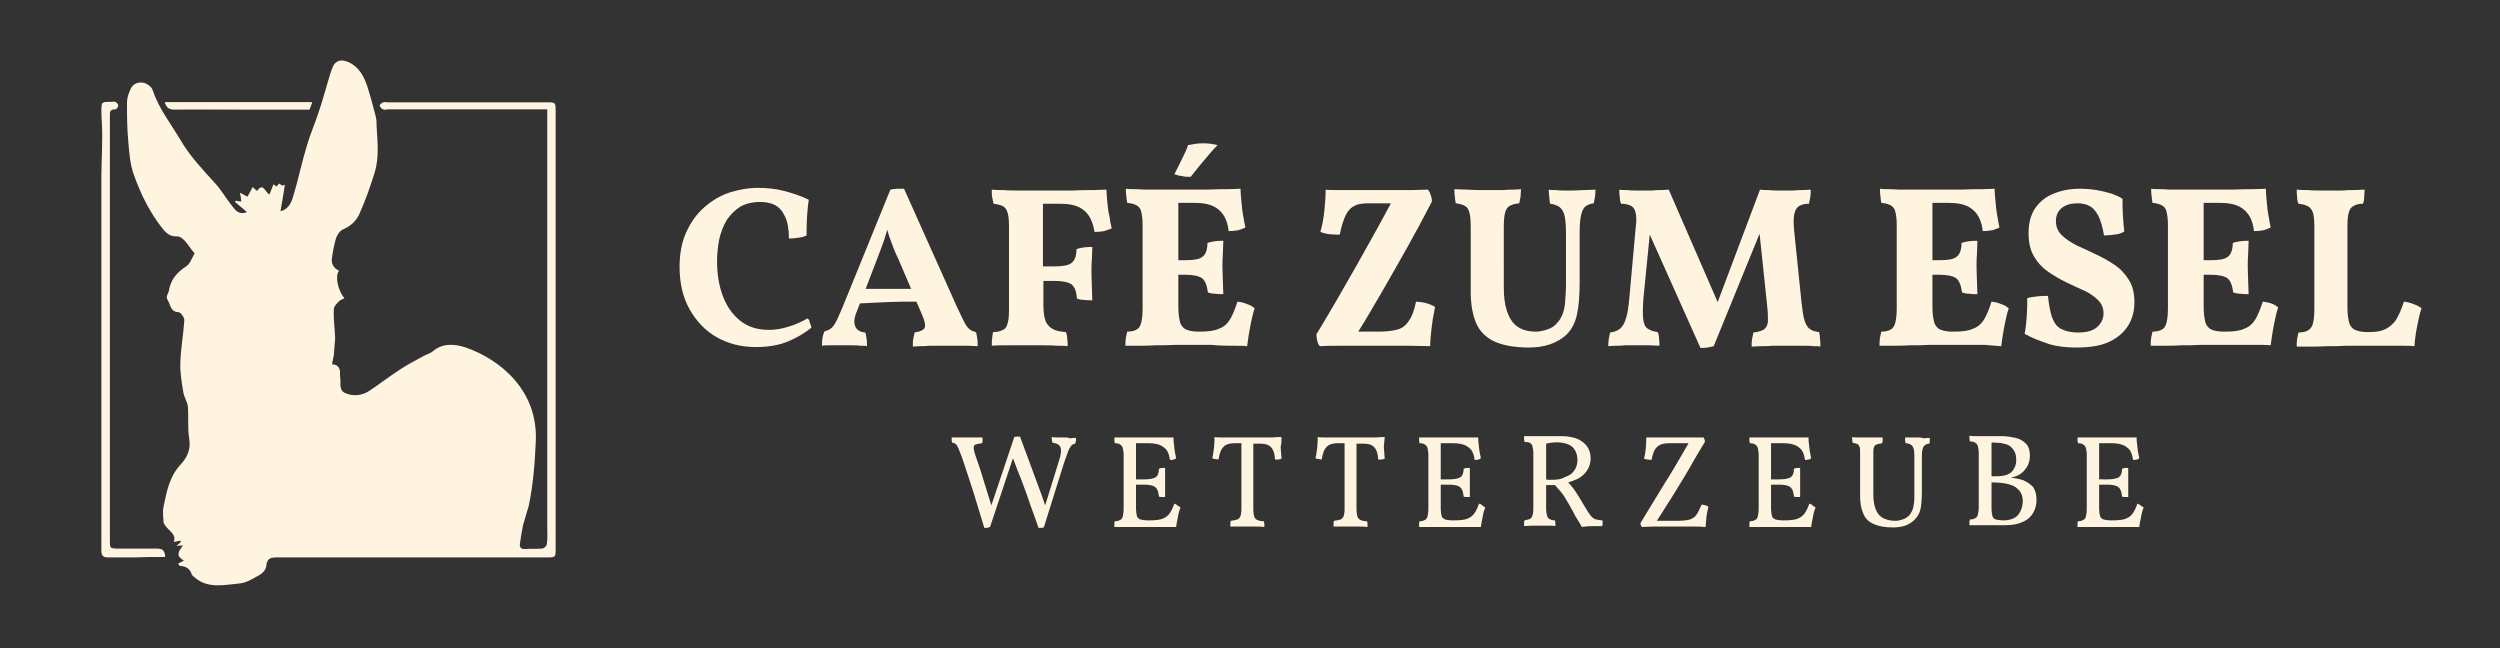 <?xml version="1.0" encoding="utf-8"?>
<!-- Generator: $$$/GeneralStr/196=Adobe Illustrator 27.6.0, SVG Export Plug-In . SVG Version: 6.00 Build 0)  -->
<svg version="1.1" id="Ebene_1" xmlns="http://www.w3.org/2000/svg" xmlns:xlink="http://www.w3.org/1999/xlink" x="0px" y="0px"
	 viewBox="0 0 566.9 147" style="enable-background:new 0 0 566.9 147;" xml:space="preserve">
<rect x="0" y="0" width="566.9" height="147" fill="#333333" stroke="none"/>
<style type="text/css">
	.st0{fill:#FFF4E0;}
</style>
<g>
	<path class="st0" d="M40.4,127.8c0.1,0.2,0.2,0.3,0.3,0.5c1.4,0.1,2.4,0.6,2.8,2c0.1,0.2,0.4,0.4,0.6,0.6c3.1,2.7,6.7,1.7,10.3,1.4
		c0.9-0.1,1.9-0.5,2.6-0.9c1.3-0.8,3.2-1.3,3.4-3.2c0.2-1.7,1.1-1.8,2.5-1.8c20.3,0,40.7,0,61,0c2.1,0,2.1,0,2.1-2c0-33,0-66,0-99.1
		c0-2.1,0-2.1-2.1-2.1c-12,0-24,0-36,0c-0.3,0-0.7-0.1-1,0s-0.8,0.5-0.8,0.7c0.1,0.4,0.4,0.8,0.8,0.9c0.3,0.2,0.8,0,1.1,0
		c11.4,0,22.9,0,34.3,0h1.8c0,0.8,0,1.4,0,2c0,30.9,0,61.8,0,92.7c0,1.3,0.1,2.6-0.1,3.9c0,0.4-0.6,0.9-1,1c-1.3,0.1-2.7,0-4,0.1
		c-0.9,0-1.2-0.4-1.1-1.2c0.2-1.4,0.4-2.8,0.7-4.2c0.4-1.5,0.9-2.9,1.3-4.4c1-4.8,1.4-9.7,1.6-14.7c0.5-11.5-8.1-18.5-15.9-21.2
		c-2.4-0.8-5.2-1.1-7.5,0.9c-0.5,0.4-1.2,0.6-1.8,0.9c-1.8,1-3.6,1.9-5.3,3c-2.5,1.6-4.8,3.4-7.2,5c-1.8,1.2-3.8,1.3-5.6,0.5
		c-1.5-0.7-0.8-2.5-1.1-3.8c0-0.1,0-0.2,0-0.3c0.1-1.2-0.2-2.3-1.8-2.4c0.1-0.8,0.3-1.4,0.4-2.1c0.1-1.3,0.2-2.5,0.3-3.8
		c0-0.6-0.1-1.1-0.1-1.7c-0.1-1.6-0.3-3.3-0.2-4.9c0-0.6,0.6-1.2,1.1-1.7c0.3-0.4,0.9-0.5,1.3-0.8c-1.5-1.7-2.2-5.1-1.2-6.2
		c-1.3-0.6-1.9-1.7-1.6-3.1c0.2-1.4,0.5-2.9,0.9-4.3c0.3-0.8,0.9-1.7,1.6-2c1.7-0.7,3-1.9,3.7-3.5c1.4-3.1,2.5-6.3,3.5-9.5
		c1-3.4,0.6-6.8,0.4-10.3c0-0.8,0-1.5-0.2-2.3c-0.5-1.9-1-3.9-1.6-5.8c-0.7-2.4-1.6-4.7-3.8-6.1c-1.8-1.1-3.6-1.2-4.4,0.8
		c-0.3,0.8-0.6,1.6-0.8,2.4c-0.8,2.6-1.5,5.3-2.4,7.9c-0.8,2.5-1.9,4.9-2.6,7.4c-1.2,3.9-2,7.9-3.2,11.8c-0.4,1.3-1.1,2.7-2.8,3.1
		c0.4-2.2,0.7-4.1,1-6C64.4,42,64.2,42,64,42.1c-0.2-0.2-0.5-0.3-0.7-0.5c-0.2,0.2-0.4,0.5-0.6,0.7C62.3,42,62,41.8,62,41.8
		c-0.3,0.8-0.6,1.5-0.9,2.3c-1.1-0.6-1.4-2.8-2.8-0.8c-0.4-0.3-0.7-0.6-1-0.9c-0.4,0.8-0.8,1.5-1.2,2.2c-0.5-0.3-0.9-0.5-1.7-0.9
		c0.2,0.9,0.3,1.5,0.3,2c-0.4,0-0.8-0.1-1.2-0.2c-0.1,0.1-0.2,0.2-0.2,0.3c0.8,0.7,1.7,1.4,2.7,2.3c-1.8,0.7-2.6-0.4-3.3-1.3
		c-1.3-1.6-2.3-3.4-3.7-5c-2.9-3.2-5.9-6.3-8.1-10.1c-2.2-3.7-4.9-7.1-6.3-11.3c-0.2-0.7-1.2-1.4-1.9-1.6c-1.3-0.3-2.5,0.1-3.1,1.4
		c-0.4,0.9-0.8,2-0.8,3c0,3,0,6,0.3,9c0.2,2.5,0.4,5,1.2,7.3C31.9,44,34,48.3,37,52c0.9,1.1,1.8,1.7,3.3,1.6c0.4,0,1,0.4,1.4,0.8
		c0.7,0.7,1.2,1.5,1.8,2.3c0.2,0.3,0.7,0.7,0.6,0.8c-0.6,1-1,2.4-1.9,2.9c-2.1,1.4-3.5,3-3.9,5.5c-0.1,0.7-0.8,1.3-0.3,2.1
		c0.7,1.1,0.6,2.7,2.5,2.8c0.5,0,1.3,1.2,1.3,1.8c-0.2,3.2-0.8,6.4-0.9,9.5c-0.1,2.3,0.3,4.7,0.7,7c0.2,1.1,0.9,2,1,3.1
		c0.2,2.4-0.1,4.8,0.3,7.2c0.4,2.5-0.4,4.3-2,6c-2.5,2.7-3.1,6.1-3.8,9.4c-0.3,1.4,0,3,0,3.8c1,1.9,3,2.3,2.3,4.3
		c0.6-0.1,1-0.2,1.5-0.3c0,0.1,0.1,0.2,0.1,0.3c-0.3,0.3-0.5,0.5-1,0.9c0.7-0.1,1.1-0.1,1.5-0.1c-1.4,1.7-1.4,2.5,0.2,3.4
		C41.2,127.4,40.8,127.6,40.4,127.8"/>
	<path class="st0" d="M37.4,126.3c0-1.5-0.6-1.9-1.7-1.8c-2.9,0-5.8,0-8.6,0c-2.2,0-2.2,0-2.2-2.3c0-27.5,0-55,0-82.5
		c0-4.4,0-8.8,0-13.2c0-0.9-0.1-1.8,1.3-1.7c0.2,0,0.6-0.5,0.6-0.9c0-0.2-0.3-0.6-0.6-0.7c-0.2-0.1-0.6,0-0.9,0
		c-2.2,0-2.2,0-2.2,2.1c0,1.9,0.2,3.7,0.2,5.6c0,3-0.2,6-0.2,9c0,27.8,0,55.5,0,83.3c0,0.6,0,1.3,0,1.9c0,0.9,0.4,1.3,1.3,1.3
		c2,0,3.9,0,5.9,0C32.5,126.3,34.9,126.3,37.4,126.3"/>
	<path class="st0" d="M37.4,23.2c0.4,1.3,1.1,1.6,2.3,1.6c4.8-0.1,9.6,0,14.4,0c5.3,0,10.7,0,16.1,0c0.2-0.5,0.4-1,0.6-1.6H37.4z"/>
	<path class="st0" d="M37.4,126.3c-2.5,0-4.8,0-7.2,0c-2,0-3.9,0-5.9,0c-0.9,0-1.3-0.4-1.3-1.3c0-0.6,0-1.2,0-1.9
		c0-27.8,0-55.5,0-83.3c0-3,0.2-6,0.2-9c0-1.9-0.2-3.7-0.2-5.6c0-2.1,0-2.1,2.2-2.1c0.3,0,0.6-0.1,0.9,0c0.3,0.2,0.7,0.5,0.6,0.7
		c0,0.3-0.4,0.9-0.6,0.9c-1.4-0.1-1.3,0.8-1.3,1.7c0,4.4,0,8.8,0,13.2c0,27.5,0,55,0,82.5c0,2.3,0,2.3,2.2,2.3c2.9,0,5.8,0,8.6,0
		C36.7,124.4,37.3,124.8,37.4,126.3"/>
	<path class="st0" d="M37.4,23.2h33.3c-0.2,0.6-0.4,1.1-0.6,1.6c-5.4,0-10.7,0-16.1,0c-4.8,0-9.6,0-14.4,0
		C38.6,24.9,37.8,24.6,37.4,23.2"/>
</g>
<g>
	<path class="st0" d="M335.4,114.2c-0.3,0.8-0.6,1.5-1,2.1s-0.9,1-1.6,1.3s-1.8,0.4-3.2,0.4h-0.2c-0.7,0-1.3-0.1-1.7-0.2
		c-0.4-0.2-0.7-0.4-0.8-0.8c-0.1-0.4-0.2-1-0.2-1.7v-5.4h1.9c1.2,0,2.1,0.2,2.5,0.6c0.5,0.4,0.7,1.1,0.8,2.1
		c0.2,0.1,0.4,0.1,0.7,0.1c0.2,0,0.5,0,0.7,0c0-0.5,0-1.1,0-1.7s0-1.2,0-1.7s0-1.1,0-1.6c0-0.6,0-1.1,0-1.6c-0.3,0-0.5,0-0.7,0
		s-0.5,0.1-0.7,0.2c0,1-0.3,1.6-0.7,1.9c-0.5,0.3-1.3,0.5-2.6,0.5h-1.9v-8.2h2.8c1.3,0,2.3,0.2,3,0.6s1.2,0.9,1.4,1.4
		c0.3,0.6,0.4,1.2,0.5,1.8c0.3,0,0.5,0,0.8-0.1c0.2,0,0.4-0.1,0.6-0.3c-0.1-0.4-0.2-0.9-0.3-1.5c-0.1-0.6-0.1-1.1-0.2-1.7
		s-0.1-1.1-0.1-1.5c-0.3,0-0.8,0-1.6,0c-0.7,0-1.6,0-2.8,0c-1.1,0-2.5,0-4,0h-1.1c-0.4,0-0.9,0-1.4,0s-1,0-1.4,0s-0.8,0-1.1,0
		c0,0.2,0,0.5,0,0.7s0.1,0.4,0.1,0.6c0.5,0,1,0.1,1.2,0.3c0.3,0.2,0.5,0.4,0.6,0.8s0.2,0.9,0.2,1.5v12.2c0,0.8-0.1,1.4-0.2,1.8
		s-0.3,0.7-0.6,0.8c-0.3,0.2-0.7,0.3-1.2,0.3c-0.1,0.2-0.1,0.3-0.1,0.6c0,0.2,0,0.5,0,0.7c0.4,0,0.9,0,1.5,0s1.3,0,2.1,0
		c0.7,0,1.5,0,2.2,0h1.9c0.9,0,1.8,0,2.6,0c0.8,0,1.6,0,2.2,0s1.2,0,1.5,0c0.1-0.7,0.2-1.4,0.4-2.2c0.1-0.8,0.3-1.5,0.6-2.2
		c-0.2-0.2-0.4-0.3-0.6-0.4C336,114.4,335.7,114.3,335.4,114.2"/>
	<path class="st0" d="M351.9,108.8c-0.3,0-0.5,0-0.7,0s-0.4,0-0.6-0.1v-8.1c0.3-0.1,0.7-0.1,1-0.2c0.4,0,0.8-0.1,1.2-0.1
		c1.8,0,3.1,0.4,3.8,1.1c0.7,0.7,1.1,1.7,1.1,2.9c0,1-0.3,1.9-0.8,2.5c-0.5,0.7-1.2,1.1-2.1,1.4C354,108.7,353,108.8,351.9,108.8
		 M360.6,116.8c-0.3-0.4-0.7-1-1.1-1.7c-0.6-1-1.1-1.8-1.5-2.5s-0.8-1.2-1.2-1.8c-0.3-0.4-0.7-0.9-1.2-1.4c0.9-0.3,1.8-0.6,2.5-1
		c0.8-0.5,1.4-1.1,1.9-1.9c0.4-0.7,0.7-1.6,0.7-2.5c0-1-0.2-1.8-0.7-2.6c-0.5-0.8-1.2-1.3-2.1-1.8c-1-0.4-2.2-0.7-3.7-0.7
		c-0.8,0-1.7,0-2.5,0s-1.7,0-2.5,0c-0.7,0-1.4,0-2.1,0s-1.2,0-1.5,0c0,0.2,0,0.5,0,0.7s0.1,0.4,0.1,0.6c0.5,0,1,0.1,1.2,0.2
		c0.3,0.2,0.5,0.4,0.6,0.8s0.2,0.9,0.2,1.6v12.6c0,0.7-0.1,1.2-0.2,1.5c-0.1,0.4-0.3,0.6-0.6,0.8c-0.3,0.1-0.7,0.2-1.2,0.3
		c-0.1,0.2-0.1,0.4-0.1,0.6s0,0.4,0,0.7c0.5,0,1-0.1,1.7-0.1s1.3,0,1.8,0h1c0.4,0,0.8,0,1.3,0s0.9,0,1.3,0.1c0-0.2,0-0.4,0-0.7
		c0-0.2-0.1-0.4-0.1-0.6c-0.5,0-0.9-0.1-1.2-0.3c-0.3-0.1-0.5-0.4-0.6-0.8s-0.2-0.9-0.2-1.5V110c0.3,0,0.7,0,1,0s0.7,0,1,0
		c0.5,0.6,1,1.1,1.4,1.6c0.5,0.6,0.9,1.2,1.2,1.8c0.4,0.6,0.7,1.2,1.1,1.9c0.3,0.5,0.5,0.9,0.7,1.3s0.4,0.8,0.7,1.2
		c0.3,0.4,0.6,1,1,1.7c0.7-0.1,1.5-0.2,2.3-0.2s1.6,0,2.3,0c0.1-0.2,0.1-0.4,0.1-0.6s0-0.4,0-0.7c-0.7,0-1.3-0.2-1.8-0.3
		C361.3,117.5,360.9,117.2,360.6,116.8"/>
	<path class="st0" d="M241.4,99.2c-0.5,0-1,0-1.5,0s-0.9,0-1.4-0.1c0,0.2,0,0.4,0,0.6s0.1,0.5,0.2,0.7c1,0.1,1.6,0.5,1.8,1.1
		s0.1,1.7-0.4,3.1l-3.1,10c-0.5-1.5-1-3-1.6-4.5c-0.7-1.9-1.4-3.8-2.1-5.7c-0.7-1.9-1.4-3.7-2-5.4c-0.3,0-0.6,0-0.8,0
		s-0.4,0.1-0.5,0.1l-5.2,15.5c-0.3-0.9-0.6-1.9-0.9-2.9c-0.4-1.4-0.9-2.8-1.3-4.2c-0.4-1.4-0.9-2.7-1.3-3.9c-0.3-0.9-0.5-1.5-0.5-2
		c0-0.4,0.1-0.7,0.4-0.8c0.3-0.1,0.8-0.2,1.5-0.3c0.1-0.2,0.1-0.5,0.1-0.7s0-0.4,0-0.6c-0.4,0-0.8,0-1.2,0s-0.9,0-1.3,0
		c-0.4,0-0.8,0-1.1,0h-0.8c-0.3,0-0.6,0-0.9,0c-0.3,0-0.6,0-0.9,0c-0.3,0-0.6,0-0.8,0c0,0.2,0,0.4,0,0.6s0.1,0.4,0.1,0.6
		c0.4,0,0.6,0.1,0.8,0.3c0.2,0.1,0.4,0.4,0.6,0.9c0.2,0.5,0.5,1.2,0.9,2.3c0.9,2.6,1.7,5.2,2.6,7.9c0.8,2.6,1.6,5.3,2.4,7.9
		c0.2,0,0.3,0,0.5,0c0.1,0,0.3,0,0.4-0.1c0.1,0,0.3-0.1,0.4-0.1l5.2-15.6c0.6,1.6,1.2,3.2,1.9,4.9c0.7,1.9,1.4,3.7,2,5.6
		c0.7,1.8,1.3,3.6,1.9,5.3c0.2,0,0.4,0,0.6,0c0.2,0,0.4-0.1,0.6-0.1l4.6-14.7c0.4-1.1,0.7-1.9,0.9-2.5s0.5-1,0.7-1.3
		s0.5-0.4,0.9-0.5c0.1-0.2,0.1-0.4,0.2-0.7c0-0.2,0-0.4,0-0.6c-0.4,0-0.9,0-1.4,0.1C242.3,99.2,241.8,99.2,241.4,99.2"/>
	<path class="st0" d="M290.6,99.1c-0.5,0-1.2,0-2,0.1c-0.8,0-1.7,0-2.7,0h-3H280c-0.9,0-1.8,0-2.6,0c-0.8,0-1.5,0-2-0.1
		c0,0.7,0,1.4-0.1,2.3c-0.1,0.8-0.2,1.7-0.4,2.5c0.2,0.1,0.4,0.2,0.7,0.2c0.3,0,0.5,0.1,0.7,0.1c0.1-0.7,0.3-1.4,0.5-1.9
		s0.6-1,1-1.3c0.5-0.3,1.2-0.5,2.2-0.5h1.5v15c0,0.7-0.1,1.2-0.2,1.5c-0.1,0.4-0.4,0.6-0.7,0.8c-0.3,0.1-0.8,0.2-1.5,0.3
		c-0.1,0.2-0.1,0.3-0.1,0.6c0,0.2,0,0.5,0,0.7c0.4,0,0.8,0,1.2,0c0.4,0,0.9,0,1.4,0s0.9,0,1.3,0c0.6,0,1.3,0,1.9,0
		c0.7,0,1.3,0,1.9,0.1c0-0.3,0-0.5,0-0.7s-0.1-0.4-0.1-0.6c-0.6,0-1.1-0.1-1.5-0.3c-0.3-0.1-0.6-0.4-0.7-0.8s-0.2-0.9-0.2-1.5v-15
		h1.6c1.2,0,2,0.3,2.5,0.9s0.8,1.5,0.8,2.7c0.3,0,0.6,0,0.8,0c0.2,0,0.5-0.1,0.7-0.2c-0.1-1-0.1-1.8-0.2-2.6
		C290.6,100.5,290.6,99.8,290.6,99.1"/>
	<path class="st0" d="M384.7,116.7c-0.3,0.5-0.9,0.9-1.5,1.1c-0.7,0.2-1.6,0.3-2.9,0.3h-4.6c1.2-1.8,2.3-3.7,3.5-5.5
		c1.2-2,2.5-4,3.7-6.1s2.4-4.2,3.7-6.3c0-0.2,0-0.4-0.1-0.6s-0.1-0.3-0.2-0.4c-0.7,0-1.4,0-2,0s-1.2,0-1.8,0h-1.9h-1.8
		c-0.7,0-1.4,0-2.1,0s-1.4,0-2,0s-1.1,0-1.4,0c0,0.8,0,1.6-0.1,2.5s-0.2,1.6-0.4,2.3c0.2,0.1,0.5,0.2,0.8,0.2s0.6,0.1,0.9,0.1
		c0.2-1.1,0.5-1.9,0.8-2.4s0.8-0.9,1.3-1.1s1.3-0.3,2.1-0.3h4.2c-0.8,1.4-1.7,2.9-2.5,4.3c-0.9,1.5-1.8,3.1-2.8,4.6
		c-0.9,1.5-1.9,3.1-2.8,4.6s-1.9,3.1-2.8,4.6c0,0.2,0,0.4,0.1,0.5c0,0.1,0.1,0.3,0.2,0.4c0.6,0,1.5-0.1,2.8-0.1c1.2,0,2.5,0,3.9,0
		h2.6c0.8,0,1.6,0,2.5,0s1.7,0,2.7,0.1c0-0.5,0-1,0.1-1.6c0-0.5,0.1-1.1,0.2-1.6s0.2-1,0.3-1.4c-0.4-0.3-0.9-0.4-1.5-0.5
		C385.4,115.3,385.1,116.2,384.7,116.7"/>
	<path class="st0" d="M314,99.1c-0.5,0-1.2,0-2,0.1c-0.8,0-1.7,0-2.7,0h-3h-2.9c-0.9,0-1.8,0-2.6,0c-0.8,0-1.5,0-2-0.1
		c0,0.7,0,1.4-0.1,2.3c-0.1,0.8-0.2,1.7-0.4,2.5c0.2,0.1,0.4,0.2,0.7,0.2c0.3,0,0.5,0.1,0.7,0.1c0.1-0.7,0.3-1.4,0.5-1.9
		s0.6-1,1-1.3c0.5-0.3,1.2-0.5,2.2-0.5h1.5v15c0,0.7-0.1,1.2-0.2,1.5c-0.1,0.4-0.4,0.6-0.7,0.8c-0.3,0.1-0.8,0.2-1.5,0.3
		c-0.1,0.2-0.1,0.3-0.1,0.6c0,0.2,0,0.5,0,0.7c0.4,0,0.8,0,1.2,0c0.4,0,0.9,0,1.4,0s0.9,0,1.3,0c0.6,0,1.3,0,1.9,0
		c0.7,0,1.3,0,1.9,0.1c0-0.3,0-0.5,0-0.7s-0.1-0.4-0.1-0.6c-0.6,0-1.1-0.1-1.5-0.3c-0.3-0.1-0.6-0.4-0.7-0.8s-0.2-0.9-0.2-1.5v-15
		h1.6c1.2,0,2,0.3,2.5,0.9s0.8,1.5,0.8,2.7c0.3,0,0.6,0,0.8,0c0.2,0,0.5-0.1,0.7-0.2c-0.1-1-0.1-1.8-0.2-2.6
		C313.9,100.5,313.9,99.8,314,99.1"/>
	<path class="st0" d="M266.3,114.2c-0.3,0.8-0.6,1.5-1,2.1s-0.9,1-1.6,1.3s-1.8,0.4-3.2,0.4h-0.2c-0.7,0-1.3-0.1-1.7-0.2
		c-0.4-0.2-0.7-0.4-0.8-0.8c-0.1-0.4-0.2-1-0.2-1.7v-5.4h1.9c1.2,0,2.1,0.2,2.5,0.6c0.5,0.4,0.7,1.1,0.8,2.1
		c0.2,0.1,0.4,0.1,0.7,0.1c0.2,0,0.5,0,0.7,0c0-0.5,0-1.1,0-1.7s0-1.2,0-1.7s0-1.1,0-1.6c0-0.6,0-1.1,0-1.6c-0.3,0-0.5,0-0.7,0
		s-0.5,0.1-0.7,0.2c0,1-0.3,1.6-0.7,1.9c-0.5,0.3-1.3,0.5-2.6,0.5h-1.9v-8.2h2.8c1.3,0,2.3,0.2,3,0.6s1.2,0.9,1.4,1.4
		c0.3,0.6,0.4,1.2,0.5,1.8c0.3,0,0.5,0,0.8-0.1c0.2,0,0.4-0.1,0.6-0.3c-0.1-0.4-0.2-0.9-0.3-1.5c-0.1-0.6-0.1-1.1-0.2-1.7
		s-0.1-1.1-0.1-1.5c-0.3,0-0.8,0-1.6,0c-0.7,0-1.6,0-2.8,0c-1.1,0-2.5,0-4,0h-1.1c-0.4,0-0.9,0-1.4,0s-1,0-1.4,0s-0.8,0-1.1,0
		c0,0.2,0,0.5,0,0.7s0.1,0.4,0.1,0.6c0.5,0,1,0.1,1.2,0.3c0.3,0.2,0.5,0.4,0.6,0.8s0.2,0.9,0.2,1.5v12.2c0,0.8-0.1,1.4-0.2,1.8
		c-0.1,0.4-0.3,0.7-0.6,0.8c-0.3,0.2-0.7,0.3-1.2,0.3c-0.1,0.2-0.1,0.3-0.1,0.6c0,0.2,0,0.5,0,0.7c0.4,0,0.9,0,1.5,0s1.3,0,2.1,0
		c0.7,0,1.5,0,2.2,0h1.9c0.9,0,1.8,0,2.6,0s1.6,0,2.2,0s1.2,0,1.5,0c0.1-0.7,0.2-1.4,0.4-2.2c0.1-0.8,0.3-1.5,0.6-2.2
		c-0.2-0.2-0.4-0.3-0.6-0.4C266.8,114.4,266.6,114.3,266.3,114.2"/>
	<path class="st0" d="M484.7,114.2c-0.3,0.8-0.6,1.5-1,2.1s-0.9,1-1.6,1.3s-1.8,0.4-3.2,0.4h-0.2c-0.7,0-1.3-0.1-1.7-0.2
		c-0.4-0.2-0.7-0.4-0.8-0.8c-0.1-0.4-0.2-1-0.2-1.7v-5.4h1.9c1.2,0,2.1,0.2,2.5,0.6c0.5,0.4,0.7,1.1,0.8,2.1
		c0.2,0.1,0.4,0.1,0.7,0.1c0.2,0,0.5,0,0.7,0c0-0.5,0-1.1,0-1.7s0-1.2,0-1.7s0-1.1,0-1.6c0-0.6,0-1.1,0-1.6c-0.3,0-0.5,0-0.7,0
		s-0.5,0.1-0.7,0.2c0,1-0.3,1.6-0.7,1.9c-0.5,0.3-1.3,0.5-2.6,0.5H476v-8.2h2.8c1.3,0,2.3,0.2,3,0.6s1.2,0.9,1.4,1.4
		c0.3,0.6,0.4,1.2,0.5,1.8c0.3,0,0.5,0,0.8-0.1c0.2,0,0.4-0.1,0.6-0.3c-0.1-0.4-0.2-0.9-0.3-1.5c-0.1-0.6-0.1-1.1-0.2-1.7
		s-0.1-1.1-0.1-1.5c-0.3,0-0.8,0-1.6,0c-0.7,0-1.6,0-2.8,0c-1.1,0-2.5,0-4,0H475c-0.4,0-0.9,0-1.4,0s-1,0-1.4,0s-0.8,0-1.1,0
		c0,0.2,0,0.5,0,0.7s0.1,0.4,0.1,0.6c0.5,0,1,0.1,1.2,0.3c0.3,0.2,0.5,0.4,0.6,0.8s0.2,0.9,0.2,1.5v12.2c0,0.8-0.1,1.4-0.2,1.8
		s-0.3,0.7-0.6,0.8c-0.3,0.2-0.7,0.3-1.2,0.3c-0.1,0.2-0.1,0.3-0.1,0.6c0,0.2,0,0.5,0,0.7c0.4,0,0.9,0,1.5,0s1.3,0,2.1,0
		c0.7,0,1.5,0,2.2,0h1.9c0.9,0,1.8,0,2.6,0c0.8,0,1.6,0,2.2,0s1.2,0,1.5,0c0.1-0.7,0.2-1.4,0.4-2.2c0.1-0.8,0.3-1.5,0.6-2.2
		c-0.2-0.2-0.4-0.3-0.6-0.4C485.2,114.4,485,114.3,484.7,114.2"/>
	<path class="st0" d="M457.5,116.9c-0.7,0.7-1.8,1.1-3.2,1.1c-0.7,0-1.3-0.1-1.7-0.2c-0.4-0.1-0.7-0.4-0.8-0.8
		c-0.1-0.4-0.2-1-0.2-1.8v-5.8h0.7c0.7,0,1.5,0.1,2.2,0.2s1.4,0.3,2.1,0.6c0.6,0.3,1.1,0.8,1.5,1.3c0.4,0.6,0.6,1.3,0.6,2.3
		C458.6,115.1,458.2,116.1,457.5,116.9 M452.8,100.4c0.7,0,1.3,0.1,2,0.3c0.7,0.2,1.3,0.6,1.7,1.2c0.5,0.6,0.7,1.4,0.7,2.4
		c0,0.6-0.1,1.2-0.4,1.8c-0.3,0.6-0.7,1.1-1.4,1.4c-0.7,0.4-1.7,0.5-2.9,0.5h-0.9v-7.6c0.2,0,0.3-0.1,0.5-0.1
		C452.2,100.4,452.5,100.4,452.8,100.4 M458.8,108.9c-0.9-0.3-1.9-0.5-2.9-0.6c1.3-0.2,2.4-0.7,3.2-1.7c0.8-0.9,1.2-2,1.2-3.3
		c0-1.2-0.3-2.1-0.9-2.7s-1.4-1.1-2.3-1.3c-1-0.2-2-0.4-3.2-0.4c-0.5,0-0.9,0-1.4,0s-1,0-1.4,0c-0.5,0-1,0-1.4,0c-0.5,0-1.1,0-1.7,0
		s-1,0-1.4-0.1c0,0.2,0,0.5,0,0.7s0.1,0.4,0.1,0.6c0.5,0,1,0.1,1.2,0.3c0.3,0.2,0.5,0.4,0.6,0.8s0.2,0.9,0.2,1.5v12.2
		c0,0.8-0.1,1.4-0.2,1.8s-0.3,0.7-0.6,0.8c-0.3,0.2-0.7,0.3-1.2,0.3c-0.1,0.2-0.1,0.3-0.1,0.6c0,0.2,0,0.5,0,0.7c0.4,0,0.9,0,1.6,0
		s1.4,0,2.2,0c0.8,0,1.6,0,2.3,0h2c1.7,0,3.1-0.3,4.1-0.8c1.1-0.5,1.8-1.2,2.3-2.1s0.7-1.9,0.7-2.9c0-1.2-0.3-2.2-0.8-2.9
		C460.4,109.8,459.7,109.3,458.8,108.9"/>
	<path class="st0" d="M410.3,114.2c-0.3,0.8-0.6,1.5-1,2.1s-0.9,1-1.6,1.3s-1.8,0.4-3.2,0.4h-0.2c-0.7,0-1.3-0.1-1.7-0.2
		c-0.4-0.2-0.7-0.4-0.8-0.8c-0.1-0.4-0.2-1-0.2-1.7v-5.4h1.9c1.2,0,2.1,0.2,2.5,0.6c0.5,0.4,0.7,1.1,0.8,2.1
		c0.2,0.1,0.4,0.1,0.7,0.1c0.2,0,0.5,0,0.7,0c0-0.5,0-1.1,0-1.7s0-1.2,0-1.7s0-1.1,0-1.6c0-0.6,0-1.1,0-1.6c-0.3,0-0.5,0-0.7,0
		s-0.5,0.1-0.7,0.2c0,1-0.3,1.6-0.7,1.9c-0.5,0.3-1.3,0.5-2.6,0.5h-1.9v-8.2h2.8c1.3,0,2.3,0.2,3,0.6s1.2,0.9,1.4,1.4
		c0.3,0.6,0.4,1.2,0.5,1.8c0.3,0,0.5,0,0.8-0.1c0.2,0,0.4-0.1,0.6-0.3c-0.1-0.4-0.2-0.9-0.3-1.5c-0.1-0.6-0.1-1.1-0.2-1.7
		s-0.1-1.1-0.1-1.5c-0.3,0-0.8,0-1.6,0c-0.7,0-1.6,0-2.8,0c-1.1,0-2.5,0-4,0h-1.1c-0.4,0-0.9,0-1.4,0s-1,0-1.4,0s-0.8,0-1.1,0
		c0,0.2,0,0.5,0,0.7s0.1,0.4,0.1,0.6c0.5,0,1,0.1,1.2,0.3c0.3,0.2,0.5,0.4,0.6,0.8s0.2,0.9,0.2,1.5v12.2c0,0.8-0.1,1.4-0.2,1.8
		s-0.3,0.7-0.6,0.8c-0.3,0.2-0.7,0.3-1.2,0.3c-0.1,0.2-0.1,0.3-0.1,0.6c0,0.2,0,0.5,0,0.7c0.4,0,0.9,0,1.5,0s1.3,0,2.1,0
		c0.7,0,1.5,0,2.2,0h1.9c0.9,0,1.8,0,2.6,0c0.8,0,1.6,0,2.2,0s1.2,0,1.5,0c0.1-0.7,0.2-1.4,0.4-2.2c0.1-0.8,0.3-1.5,0.6-2.2
		c-0.2-0.2-0.4-0.3-0.6-0.4C410.9,114.4,410.6,114.3,410.3,114.2"/>
	<path class="st0" d="M434.8,99.2c-0.3,0-0.6,0-1,0c-0.3,0-0.7,0-1,0s-0.6,0-0.8,0c0,0.2,0,0.4,0,0.6s0.1,0.4,0.1,0.7
		c0.6,0,1,0.2,1.3,0.4c0.3,0.2,0.5,0.6,0.6,1.1s0.1,1.3,0.1,2.2v7.4c0,1.1,0,1.9-0.1,2.6s-0.2,1.2-0.4,1.6c-0.2,0.4-0.4,0.8-0.7,1.1
		c-0.4,0.4-0.9,0.7-1.5,0.9c-0.6,0.2-1.1,0.3-1.6,0.3c-1.3,0-2.3-0.3-3.1-0.8c-0.7-0.5-1.2-1.2-1.5-2.2c-0.3-0.9-0.4-1.9-0.4-3v-9
		c0-0.7,0-1.3,0.1-1.6c0.1-0.3,0.3-0.6,0.6-0.7c0.3-0.1,0.7-0.2,1.3-0.3c0.1-0.2,0.1-0.4,0.1-0.7c0-0.2,0-0.4,0-0.6
		c-0.2,0-0.5,0-0.7,0c-0.3,0-0.6,0-0.9,0s-0.6,0-0.9,0h-0.9c-0.6,0-1.2,0-1.9,0c-0.6,0-1.2,0-1.6-0.1c0,0.2,0,0.4,0,0.6
		s0.1,0.4,0.1,0.7c0.5,0.1,0.9,0.2,1.1,0.3c0.2,0.1,0.4,0.4,0.5,0.7c0.1,0.3,0.1,0.9,0.1,1.6v9.5c0,1.5,0.2,2.8,0.7,3.9
		c0.4,1.1,1.2,1.9,2.3,2.4c1.1,0.5,2.5,0.8,4.4,0.8c1,0,1.9-0.1,2.8-0.4c0.8-0.3,1.5-0.7,2.1-1.3c0.7-0.7,1.2-1.5,1.4-2.5
		c0.2-1,0.3-2.3,0.3-4v-7.1c0-1,0-1.7,0.1-2.2s0.3-0.9,0.5-1.1c0.3-0.2,0.6-0.4,1.1-0.4c0.1-0.3,0.1-0.6,0.1-0.8c0-0.2,0-0.4,0-0.5
		c-0.4,0-0.8,0-1.4,0.1C435.8,99.2,435.3,99.2,434.8,99.2"/>
	<path class="st0" d="M270,40.1c1-1.3,2-2.5,3-3.7s2-2.4,3.1-3.5c-0.9-0.2-1.9-0.4-3-0.4c-0.6,0-1.3,0-1.9,0.1s-1.3,0.2-1.8,0.3
		c-0.3,1-0.8,2-1.4,3.2s-1.1,2.3-1.7,3.4c0.6,0.2,1.1,0.4,1.7,0.4C268.5,40.1,269.2,40.1,270,40.1"/>
	<path class="st0" d="M183.1,72.2c-1.4,0.8-2.9,1.5-4.4,1.9c-1.5,0.5-3,0.7-4.4,0.7c-2.6,0-4.7-0.7-6.5-2.1c-1.7-1.4-3-3.2-3.9-5.6
		s-1.3-5-1.3-7.9c0-1.7,0.2-3.4,0.5-5c0.4-1.6,0.9-3,1.7-4.3c0.8-1.2,1.8-2.2,3-3c1.2-0.7,2.8-1.1,4.5-1.1c1.3,0,2.5,0.2,3.4,0.7
		c1,0.5,1.7,1.3,2.3,2.6c0.6,1.2,0.9,2.9,0.9,5c0.7,0,1.4-0.1,2.2-0.2c0.8-0.1,1.4-0.3,1.8-0.5c0-1.4,0-2.8,0.1-4.2s0.2-2.7,0.4-3.9
		c-1.8-0.9-3.7-1.5-5.6-2c-1.9-0.5-3.9-0.7-5.9-0.7c-2.3,0-4.4,0.4-6.6,1.1c-2.1,0.7-4,1.9-5.7,3.4s-3,3.4-4,5.6
		c-1,2.2-1.5,4.8-1.5,7.8c0,3.6,0.7,6.8,2.2,9.5s3.5,4.9,6.1,6.4s5.6,2.3,9,2.3c2.7,0,5.1-0.4,7.1-1.2c2-0.8,3.9-1.9,5.5-3.2
		c-0.1-0.4-0.2-0.8-0.4-1.2C183.6,72.7,183.4,72.4,183.1,72.2"/>
	<path class="st0" d="M251.1,45.9c-0.1-1.1-0.2-2-0.2-2.9c-0.8,0-1.8,0.1-3,0.1c-1.3,0-2.8,0-4.7,0.1c-1.9,0-4.2,0-7,0h-2.3
		c-1,0-2.1,0-3.2,0c-1.1,0-2.2,0-3.2-0.1c-1,0-1.8,0-2.6-0.1c0,0.7,0,1.3,0.1,1.8s0.2,1,0.3,1.4c0.9,0.1,1.7,0.3,2.2,0.6
		s0.8,0.8,1,1.5s0.3,1.7,0.3,3.1v18.8c0,1.4-0.1,2.4-0.3,3.1s-0.5,1.3-1.1,1.5c-0.5,0.3-1.2,0.5-2.2,0.5c-0.1,0.4-0.2,0.8-0.2,1.3
		c-0.1,0.5-0.1,1.1-0.1,1.8c1-0.1,2.3-0.1,4-0.1s3.3,0,4.9,0c1,0,2,0,3,0s2,0,3,0.1c0.9,0,1.7,0,2.3,0.1c0-0.6,0-1.2-0.1-1.7
		c0-0.6-0.1-1-0.3-1.5c-1.3-0.1-2.3-0.3-3-0.7c-0.7-0.4-1.3-1-1.6-1.8s-0.5-2-0.5-3.5v-5.6h2.6c1.8,0,3.1,0.3,3.8,0.8
		c0.7,0.6,1.1,1.6,1.2,3.2c0.5,0.2,1,0.3,1.6,0.3c0.6,0.1,1.2,0.1,1.9,0.1c0-0.8-0.1-1.8-0.1-2.8s-0.1-2.1-0.1-3.4
		c0-1.1,0-2.2,0.1-3.1c0-1,0.1-1.9,0.1-2.8c-0.6,0-1.2,0-1.9,0.1c-0.6,0.1-1.2,0.2-1.7,0.4c0,1.5-0.4,2.6-1.1,3.1
		c-0.7,0.6-2,0.8-3.9,0.8h-2.6V46.2h3.8c2,0,3.5,0.3,4.6,0.9c1.1,0.6,1.8,1.4,2.3,2.3c0.5,1,0.8,2,1,3.2c0.8,0,1.6-0.1,2.2-0.2
		c0.6-0.2,1.2-0.4,1.7-0.6c-0.2-0.8-0.4-1.7-0.5-2.7C251.3,48,251.2,46.9,251.1,45.9"/>
	<path class="st0" d="M196.3,65.5l2.6-6.8c0.6-1.5,1.1-2.9,1.6-4.3c0.2-0.8,0.5-1.5,0.7-2.3c0.2,0.7,0.4,1.5,0.7,2.2
		c0.5,1.4,1,2.8,1.8,4.4l2.9,6.8C206.6,65.5,196.3,65.5,196.3,65.5z M219.5,78.4c0.9,0,1.6,0.1,2.2,0.1c0-0.6,0-1.2-0.1-1.7
		s-0.1-1-0.3-1.5c-0.5-0.1-1-0.3-1.4-0.6c-0.4-0.3-0.8-0.8-1.2-1.6c-0.4-0.8-1-2-1.7-3.5l-12-26.8c-0.6,0-1.2,0-1.6,0
		c-0.4,0-0.9,0.1-1.5,0.2L191,69.8c-0.6,1.3-1,2.4-1.4,3.1c-0.4,0.8-0.8,1.3-1.2,1.6c-0.4,0.3-0.9,0.5-1.5,0.7
		c-0.2,0.5-0.3,1-0.4,1.5s-0.1,1.1-0.1,1.7c0.5-0.1,1.2-0.1,2.1-0.1c0.9,0,1.7,0,2.6,0c0.6,0,1.2,0,2,0c0.7,0,1.4,0,2,0.1
		c0.6,0,1.2,0,1.5,0.1c0-0.6,0-1.2-0.1-1.7s-0.1-1-0.3-1.4c-1.2-0.1-2-0.6-2.3-1.5c-0.3-0.8-0.2-1.9,0.4-3.3l0.7-1.8
		c2-0.1,4.1-0.2,6.2-0.3c2.3-0.1,4.5-0.1,6.6-0.1l1.3,3c0.6,1.4,0.8,2.3,0.6,2.9c-0.2,0.5-1,0.9-2.3,1.1c-0.1,0.4-0.2,0.9-0.3,1.4
		s-0.1,1.1-0.1,1.8c0.4,0,0.9-0.1,1.6-0.1c0.7,0,1.4,0,2.2-0.1c0.8,0,1.5,0,2.2,0h1.7h2.2C217.7,78.4,218.6,78.4,219.5,78.4"/>
	<path class="st0" d="M547.4,69c-0.7-0.3-1.4-0.5-2.3-0.6c-0.5,1.6-1.1,3-1.7,4c-0.6,1-1.5,1.7-2.4,2.2c-1,0.5-2.2,0.7-3.7,0.7h-0.6
		c-1.1,0-2-0.2-2.7-0.5c-0.6-0.3-1.1-0.9-1.3-1.6c-0.2-0.8-0.4-1.9-0.4-3.4V51.4c0-1.4,0.1-2.5,0.3-3.2s0.5-1.2,1.1-1.5
		c0.5-0.3,1.2-0.5,2.1-0.5c0.2-0.4,0.3-0.9,0.3-1.5s0.1-1.1,0.1-1.7c-0.7,0-1.5,0.1-2.4,0.1s-1.8,0-2.7,0.1c-0.9,0-1.8,0-2.6,0
		c-0.9,0-1.8,0-2.6,0c-0.9,0-1.7,0-2.5-0.1c-0.8,0-1.7,0-2.6-0.1c0,0.5,0,1,0.1,1.7c0,0.6,0.1,1.1,0.3,1.5c0.9,0.1,1.7,0.3,2.2,0.6
		s0.9,0.8,1.1,1.5c0.2,0.7,0.3,1.7,0.3,3.1v18.5c0,1.5-0.1,2.6-0.3,3.4s-0.6,1.3-1.1,1.6c-0.5,0.3-1.2,0.5-2.2,0.5
		c-0.1,0.4-0.2,0.9-0.3,1.4c-0.1,0.6-0.1,1.1-0.1,1.8c0.6,0,1.6,0,2.8,0c1.3,0,2.6,0,4.1-0.1c1.5,0,3,0,4.4-0.1c1.4,0,2.6,0,3.5,0
		c1.4,0,2.8,0,4.3,0s3,0,4.3,0s2.4,0,3.3,0.1c0.1-1.5,0.3-3,0.6-4.5s0.6-2.9,1-4.1C548.6,69.5,548,69.2,547.4,69"/>
	<path class="st0" d="M513.1,68.4c-0.5,1.6-1,2.8-1.6,3.9c-0.6,1-1.4,1.8-2.5,2.2c-1,0.5-2.5,0.7-4.3,0.7h-0.6c-1.1,0-2-0.2-2.7-0.5
		c-0.6-0.3-1.1-0.9-1.3-1.6c-0.2-0.8-0.4-1.9-0.4-3.4v-7.4h1.6c1.8,0,3.1,0.3,3.8,0.8c0.7,0.6,1.1,1.6,1.3,3.2
		c0.5,0.2,1,0.3,1.6,0.3c0.6,0.1,1.2,0.1,1.9,0.1c0-0.8-0.1-1.8-0.1-2.8c0-1-0.1-2.1-0.1-3.3c0-1.1,0-2.2,0.1-3.2
		c0-1,0.1-1.9,0.1-2.8c-0.6,0-1.2,0-1.9,0.1c-0.6,0.1-1.2,0.2-1.7,0.4c0,1.5-0.4,2.6-1.1,3.1c-0.7,0.6-2,0.8-3.9,0.8h-1.6V46h3.6
		c2,0,3.5,0.3,4.6,0.9c1.1,0.6,1.8,1.4,2.3,2.3c0.5,1,0.8,2,0.9,3.2c0.9,0,1.6-0.1,2.2-0.2c0.6-0.2,1.2-0.4,1.6-0.6
		c-0.2-0.8-0.3-1.7-0.5-2.7s-0.3-2.1-0.4-3.2c-0.1-1.1-0.2-2-0.2-2.9c-0.8,0-1.8,0.1-3,0.1s-2.8,0-4.7,0.1c-1.9,0-4.1,0-6.8,0h-2.4
		c-1,0-2.1,0-3.3,0c-1.1,0-2.2,0-3.2-0.1c-1,0-1.9,0-2.6-0.1c0,0.5,0,1,0.1,1.7c0.1,0.6,0.1,1.1,0.2,1.5c1,0.1,1.7,0.3,2.2,0.6
		s0.9,0.8,1,1.5c0.2,0.7,0.3,1.7,0.3,3.1v18.5c0,1.5-0.1,2.6-0.3,3.4c-0.2,0.8-0.5,1.3-1,1.6c-0.5,0.3-1.2,0.5-2.2,0.5
		c-0.1,0.4-0.2,0.9-0.3,1.4c-0.1,0.6-0.1,1.1-0.1,1.8c0.6,0,1.6,0,2.8,0c1.3,0,2.6,0,4.1-0.1c1.5,0,3,0,4.4-0.1c1.4,0,2.6,0,3.5,0
		c1.5,0,3.1,0,4.7,0s3.1,0,4.4,0c1.4,0,2.5,0,3.3,0.1c0.2-1.5,0.4-3,0.7-4.5s0.6-2.9,1-4.1c-0.4-0.3-0.9-0.7-1.6-0.9
		S514,68.5,513.1,68.4"/>
	<path class="st0" d="M351.4,78.1c1.5-0.5,2.7-1.2,3.8-2.2c1.2-1.2,2-2.7,2.4-4.6c0.4-1.8,0.6-4.3,0.6-7.2V52.7
		c0-1.6,0.1-2.9,0.3-3.8c0.2-0.9,0.5-1.6,0.9-2c0.5-0.4,1.1-0.7,2-0.8c0.1-0.6,0.2-1.1,0.3-1.6c0-0.5,0.1-1,0.1-1.5
		c-0.7,0-1.5,0.1-2.4,0.1c-1,0-1.9,0.1-2.8,0.1c-0.5,0-1.1,0-1.8,0c-0.7,0-1.3,0-2-0.1c-0.6,0-1.2,0-1.6-0.1c0,0.5,0,1,0.1,1.5
		c0,0.5,0.1,1.1,0.2,1.7c0.9,0.1,1.7,0.4,2.2,0.8c0.5,0.4,0.9,1.1,1.1,2s0.3,2.3,0.3,4v11c0,1.8-0.1,3.3-0.2,4.5s-0.3,2.1-0.6,2.8
		c-0.3,0.7-0.6,1.3-1.1,1.8c-0.6,0.8-1.4,1.3-2.3,1.6c-0.9,0.3-1.8,0.5-2.6,0.5c-1.8,0-3.2-0.4-4.3-1.2c-1.1-0.8-1.8-2-2.3-3.5
		s-0.7-3.3-0.7-5.3V51.5c0-1.5,0.1-2.5,0.3-3.3c0.2-0.7,0.5-1.2,1-1.5s1.2-0.5,2.2-0.6c0.1-0.5,0.2-1,0.3-1.5c0-0.5,0.1-1.1,0.1-1.7
		c-0.4,0-1,0.1-1.7,0.1s-1.5,0-2.3,0.1c-0.8,0-1.6,0-2.4,0h-2.1c-1.2,0-2.5,0-3.7-0.1c-1.2,0-2.2-0.1-2.9-0.1c0,0.6,0,1.1,0.1,1.7
		c0.1,0.6,0.1,1.1,0.2,1.5c0.9,0.1,1.6,0.3,2.1,0.6s0.8,0.7,1,1.5c0.2,0.7,0.3,1.8,0.3,3.3v14.6c0,2.8,0.4,5.2,1.2,7.1
		s2.2,3.3,4.1,4.2c1.9,0.9,4.6,1.4,7.9,1.4C348.3,78.8,350,78.6,351.4,78.1"/>
	<path class="st0" d="M279.5,78.4c1.4,0,2.5,0,3.3,0.1c0.2-1.5,0.4-3,0.7-4.5c0.3-1.5,0.6-2.9,1-4.1c-0.4-0.3-0.9-0.7-1.6-0.9
		c-0.7-0.3-1.4-0.5-2.3-0.6c-0.5,1.6-1,2.8-1.6,3.9c-0.6,1-1.4,1.8-2.5,2.2c-1,0.5-2.5,0.7-4.3,0.7h-0.6c-1.1,0-2-0.2-2.7-0.5
		c-0.6-0.3-1.1-0.9-1.3-1.6c-0.2-0.8-0.4-1.9-0.4-3.4v-7.4h1.6c1.8,0,3.1,0.3,3.8,0.8c0.7,0.6,1.1,1.6,1.3,3.2
		c0.5,0.2,1,0.3,1.6,0.3c0.6,0.1,1.2,0.1,1.9,0.1c0-0.8-0.1-1.8-0.1-2.8c0-1-0.1-2.1-0.1-3.3c0-1.1,0-2.2,0.1-3.2
		c0-1,0.1-1.9,0.1-2.8c-0.6,0-1.2,0-1.9,0.1c-0.6,0.1-1.2,0.2-1.7,0.4c0,1.5-0.4,2.6-1.1,3.1c-0.7,0.6-2,0.8-3.9,0.8h-1.6V46h3.6
		c2,0,3.5,0.3,4.6,0.9c1.1,0.6,1.8,1.4,2.3,2.3c0.5,1,0.8,2,0.9,3.2c0.9,0,1.6-0.1,2.2-0.2c0.6-0.2,1.2-0.4,1.6-0.6
		c-0.2-0.8-0.3-1.7-0.5-2.7s-0.3-2.1-0.4-3.2c-0.1-1.1-0.2-2-0.2-2.9c-0.8,0-1.8,0.1-3,0.1s-2.8,0-4.7,0.1c-1.9,0-4.1,0-6.8,0h-2.4
		c-1,0-2.1,0-3.3,0c-1.1,0-2.2,0-3.2-0.1c-1,0-1.9,0-2.6-0.1c0,0.5,0,1,0.1,1.7c0.1,0.6,0.1,1.1,0.2,1.5c1,0.1,1.7,0.3,2.2,0.6
		s0.9,0.8,1,1.5c0.2,0.7,0.3,1.7,0.3,3.1v18.5c0,1.5-0.1,2.6-0.3,3.4c-0.2,0.8-0.5,1.3-1,1.6c-0.5,0.3-1.2,0.5-2.2,0.5
		c-0.1,0.4-0.2,0.9-0.3,1.4c-0.1,0.6-0.1,1.1-0.1,1.8c0.6,0,1.6,0,2.8,0c1.3,0,2.6,0,4.1-0.1c1.5,0,3,0,4.4-0.1c1.4,0,2.6,0,3.5,0
		c1.5,0,3.1,0,4.7,0C276.6,78.4,278.1,78.4,279.5,78.4"/>
	<path class="st0" d="M453.8,78.5c0.2-1.5,0.4-3,0.7-4.5c0.3-1.5,0.6-2.9,1-4.1c-0.4-0.3-0.9-0.7-1.6-0.9c-0.7-0.3-1.4-0.5-2.3-0.6
		c-0.5,1.6-1,2.8-1.6,3.9c-0.6,1-1.4,1.8-2.5,2.2c-1,0.5-2.5,0.7-4.3,0.7h-0.6c-1.1,0-2-0.2-2.7-0.5c-0.6-0.3-1.1-0.9-1.3-1.6
		c-0.2-0.8-0.4-1.9-0.4-3.4v-7.4h1.6c1.8,0,3.1,0.3,3.8,0.8c0.7,0.6,1.1,1.6,1.3,3.2c0.5,0.2,1,0.3,1.6,0.3c0.6,0.1,1.2,0.1,1.9,0.1
		c0-0.8-0.1-1.8-0.1-2.8c0-1-0.1-2.1-0.1-3.3c0-1.1,0-2.2,0.1-3.2c0-1,0.1-1.9,0.1-2.8c-0.6,0-1.2,0-1.9,0.1
		c-0.6,0.1-1.2,0.2-1.7,0.4c0,1.5-0.4,2.6-1.1,3.1c-0.7,0.6-2,0.8-3.9,0.8h-1.6V46h3.6c2,0,3.5,0.3,4.6,0.9c1.1,0.6,1.8,1.4,2.3,2.3
		c0.5,1,0.8,2,0.9,3.2c0.9,0,1.6-0.1,2.2-0.2c0.6-0.2,1.2-0.4,1.6-0.6c-0.2-0.8-0.3-1.7-0.5-2.7s-0.3-2.1-0.4-3.2
		c-0.1-1.1-0.2-2-0.2-2.9c-0.8,0-1.8,0.1-3,0.1s-2.8,0-4.7,0.1c-1.9,0-4.1,0-6.8,0h-2.4c-1,0-2.1,0-3.3,0c-1.1,0-2.2,0-3.2-0.1
		c-1,0-1.9,0-2.6-0.1c0,0.5,0,1,0.1,1.7c0.1,0.6,0.1,1.1,0.2,1.5c1,0.1,1.7,0.3,2.2,0.6s0.9,0.8,1,1.5c0.2,0.7,0.3,1.7,0.3,3.1v18.5
		c0,1.5-0.1,2.6-0.3,3.4c-0.2,0.8-0.5,1.3-1,1.6c-0.5,0.3-1.2,0.5-2.2,0.5c-0.1,0.4-0.2,0.9-0.3,1.4c-0.1,0.6-0.1,1.1-0.1,1.8
		c0.6,0,1.6,0,2.8,0c1.3,0,2.6,0,4.1-0.1c1.5,0,3,0,4.4-0.1c1.4,0,2.6,0,3.5,0c1.5,0,3.1,0,4.7,0s3.1,0,4.4,0
		C451.9,78.4,453,78.4,453.8,78.5"/>
	<path class="st0" d="M412.5,75.3c-0.9-0.1-1.6-0.3-2.1-0.7c-0.5-0.3-0.9-1-1.2-1.9c-0.3-1-0.5-2.4-0.7-4.2l-1.7-16.6
		c-0.2-2.2,0-3.7,0.5-4.5s1.5-1.2,2.9-1.2c0.1-0.5,0.2-1,0.3-1.5c0.1-0.6,0.1-1.1,0.1-1.7c-0.5,0-1.1,0.1-1.8,0.1
		c-0.7,0-1.4,0-2.1,0.1c-0.7,0-1.3,0-1.7,0c-0.5,0-1.1,0-1.8,0c-0.7,0-1.4,0-2.2-0.1c-0.7,0-1.4,0-1.9-0.1l-9.6,25.5L378.4,43
		c-0.4,0-1,0.1-1.6,0.1c-0.7,0-1.4,0-2.1,0.1c-0.7,0-1.4,0-1.9,0s-1.1,0-1.8,0c-0.7,0-1.4,0-2.1-0.1c-0.7,0-1.3,0-1.7-0.1
		c0,0.6,0,1.1,0.1,1.7c0,0.5,0.1,1,0.3,1.5c1,0,1.7,0.2,2.3,0.5c0.5,0.3,0.9,0.9,1,1.6c0.2,0.8,0.2,1.9,0,3.4l-1.4,15.5
		c-0.2,2.2-0.4,3.9-0.8,5c-0.3,1.1-0.8,1.9-1.4,2.4c-0.6,0.4-1.3,0.7-2.2,0.8c-0.1,0.5-0.2,1-0.3,1.5c-0.1,0.6-0.1,1.1-0.1,1.6
		c0.4,0,1-0.1,1.7-0.1s1.4,0,2.2-0.1c0.8,0,1.5,0,2.1,0c0.9,0,1.9,0,3,0s1.9,0.1,2.6,0.1c0-0.5,0-1.1-0.1-1.6c0-0.6-0.1-1.1-0.3-1.5
		c-1-0.1-1.7-0.4-2.3-0.8c-0.6-0.4-0.9-1.2-1-2.3c-0.1-1.1-0.1-2.8,0.1-4.9l1.4-14.1l11.5,25.7c0.5,0,1.1,0,1.6-0.1
		c0.6-0.1,1-0.2,1.4-0.3L399,53l1.7,16.1c0.2,1.7,0.2,2.9,0.2,3.8c-0.1,0.9-0.4,1.4-0.9,1.8c-0.5,0.3-1.3,0.6-2.4,0.7
		c-0.1,0.5-0.2,1-0.3,1.5c-0.1,0.5-0.1,1.1-0.1,1.7c0.5,0,1.2-0.1,2.1-0.1s1.7,0,2.7-0.1c0.9,0,1.8,0,2.5,0h2c0.8,0,1.6,0,2.4,0
		s1.6,0,2.3,0.1c0.7,0,1.2,0,1.6,0.1c0-0.6,0-1.2-0.1-1.7C412.7,76.2,412.6,75.7,412.5,75.3"/>
	<path class="st0" d="M324.5,75.5c0.1-1.1,0.3-2.2,0.4-3.2c0.2-1,0.4-1.9,0.5-2.7c-1.1-0.7-2.5-1.1-4.3-1.2
		c-0.4,1.9-0.9,3.4-1.6,4.3c-0.6,1-1.5,1.7-2.5,2c-1.1,0.3-2.5,0.5-4.3,0.5H308c1.9-3,3.6-6,5.3-8.9c1.9-3.3,3.8-6.6,5.7-10
		c1.9-3.4,3.8-6.9,5.7-10.6c0-0.6-0.1-1.1-0.3-1.5c-0.1-0.5-0.3-0.8-0.6-1.2c-1.1,0-2.3,0.1-3.6,0.1c-1.2,0-2.5,0-3.7,0H313h-3h-3.6
		c-1.2,0-2.3,0-3.4,0c-1,0-1.9,0-2.4-0.1c0,1.5-0.1,3.1-0.3,4.9c-0.2,1.8-0.5,3.4-0.9,4.7c0.5,0.2,1.2,0.4,2,0.5s1.6,0.1,2.4,0.1
		c0.4-2,0.9-3.5,1.4-4.5s1.2-1.7,2.1-2.1c0.8-0.4,1.9-0.5,3.2-0.5h4.9c-1.2,2.3-2.5,4.6-3.7,6.8c-1.4,2.5-2.8,5-4.2,7.5
		c-1.4,2.5-2.9,5-4.3,7.5c-1.5,2.5-3,5.2-4.7,7.9c0,0.5,0.1,1,0.2,1.5s0.3,0.9,0.6,1.2c1.3-0.1,3-0.1,5.1-0.1s4.2,0,6.4,0h4.4
		c1.5,0,3,0,4.5,0s3.1,0.1,4.6,0.1C324.3,77.6,324.4,76.6,324.5,75.5"/>
	<path class="st0" d="M478.3,77.5c1.9-0.9,3.3-2.1,4.3-3.7s1.4-3.4,1.4-5.3c0-2-0.4-3.7-1.3-5.1s-1.9-2.5-3.3-3.4
		c-1.3-0.9-2.8-1.7-4.3-2.4s-2.9-1.4-4.3-2c-1.3-0.7-2.4-1.4-3.3-2.3c-0.9-0.9-1.3-1.9-1.3-3.2s0.5-2.3,1.4-3s2.1-1,3.5-1
		c1,0,2,0.2,2.7,0.6c0.8,0.4,1.4,1.1,2,2.2c0.5,1,1,2.5,1.3,4.5c0.7,0,1.5-0.1,2.4-0.2c0.9-0.1,1.6-0.3,2.2-0.7
		c-0.1-0.9-0.2-2-0.3-3.4c-0.1-1.4-0.1-2.7-0.1-4c-0.6-0.5-1.5-0.8-2.5-1.2c-1-0.3-2.2-0.6-3.4-0.8c-1.2-0.2-2.5-0.3-3.8-0.3
		c-2.2,0-4.2,0.4-5.9,1.1c-1.8,0.7-3.1,1.8-4.2,3.3c-1,1.5-1.5,3.4-1.5,5.7c0,2.1,0.4,3.8,1.2,5.2c0.8,1.4,1.9,2.6,3.2,3.5
		c1.3,0.9,2.7,1.7,4.1,2.4s2.8,1.3,4.1,1.9c1.3,0.6,2.3,1.3,3.2,2.2c0.8,0.8,1.2,1.8,1.2,3c0,1.1-0.5,2.2-1.4,3
		c-0.9,0.9-2.4,1.3-4.4,1.3c-1.6,0-2.8-0.3-3.8-0.8s-1.6-1.4-2.1-2.7c-0.4-1.2-0.7-2.8-0.9-4.8c-0.8,0-1.6,0-2.4,0.1
		s-1.6,0.2-2.3,0.4c0,1.2,0,2.5-0.1,3.9s-0.2,2.8-0.5,4.2c1.8,1,3.7,1.7,5.5,2.3c1.9,0.6,4,0.8,6.2,0.8
		C474,78.8,476.4,78.4,478.3,77.5"/>
</g>
</svg>
